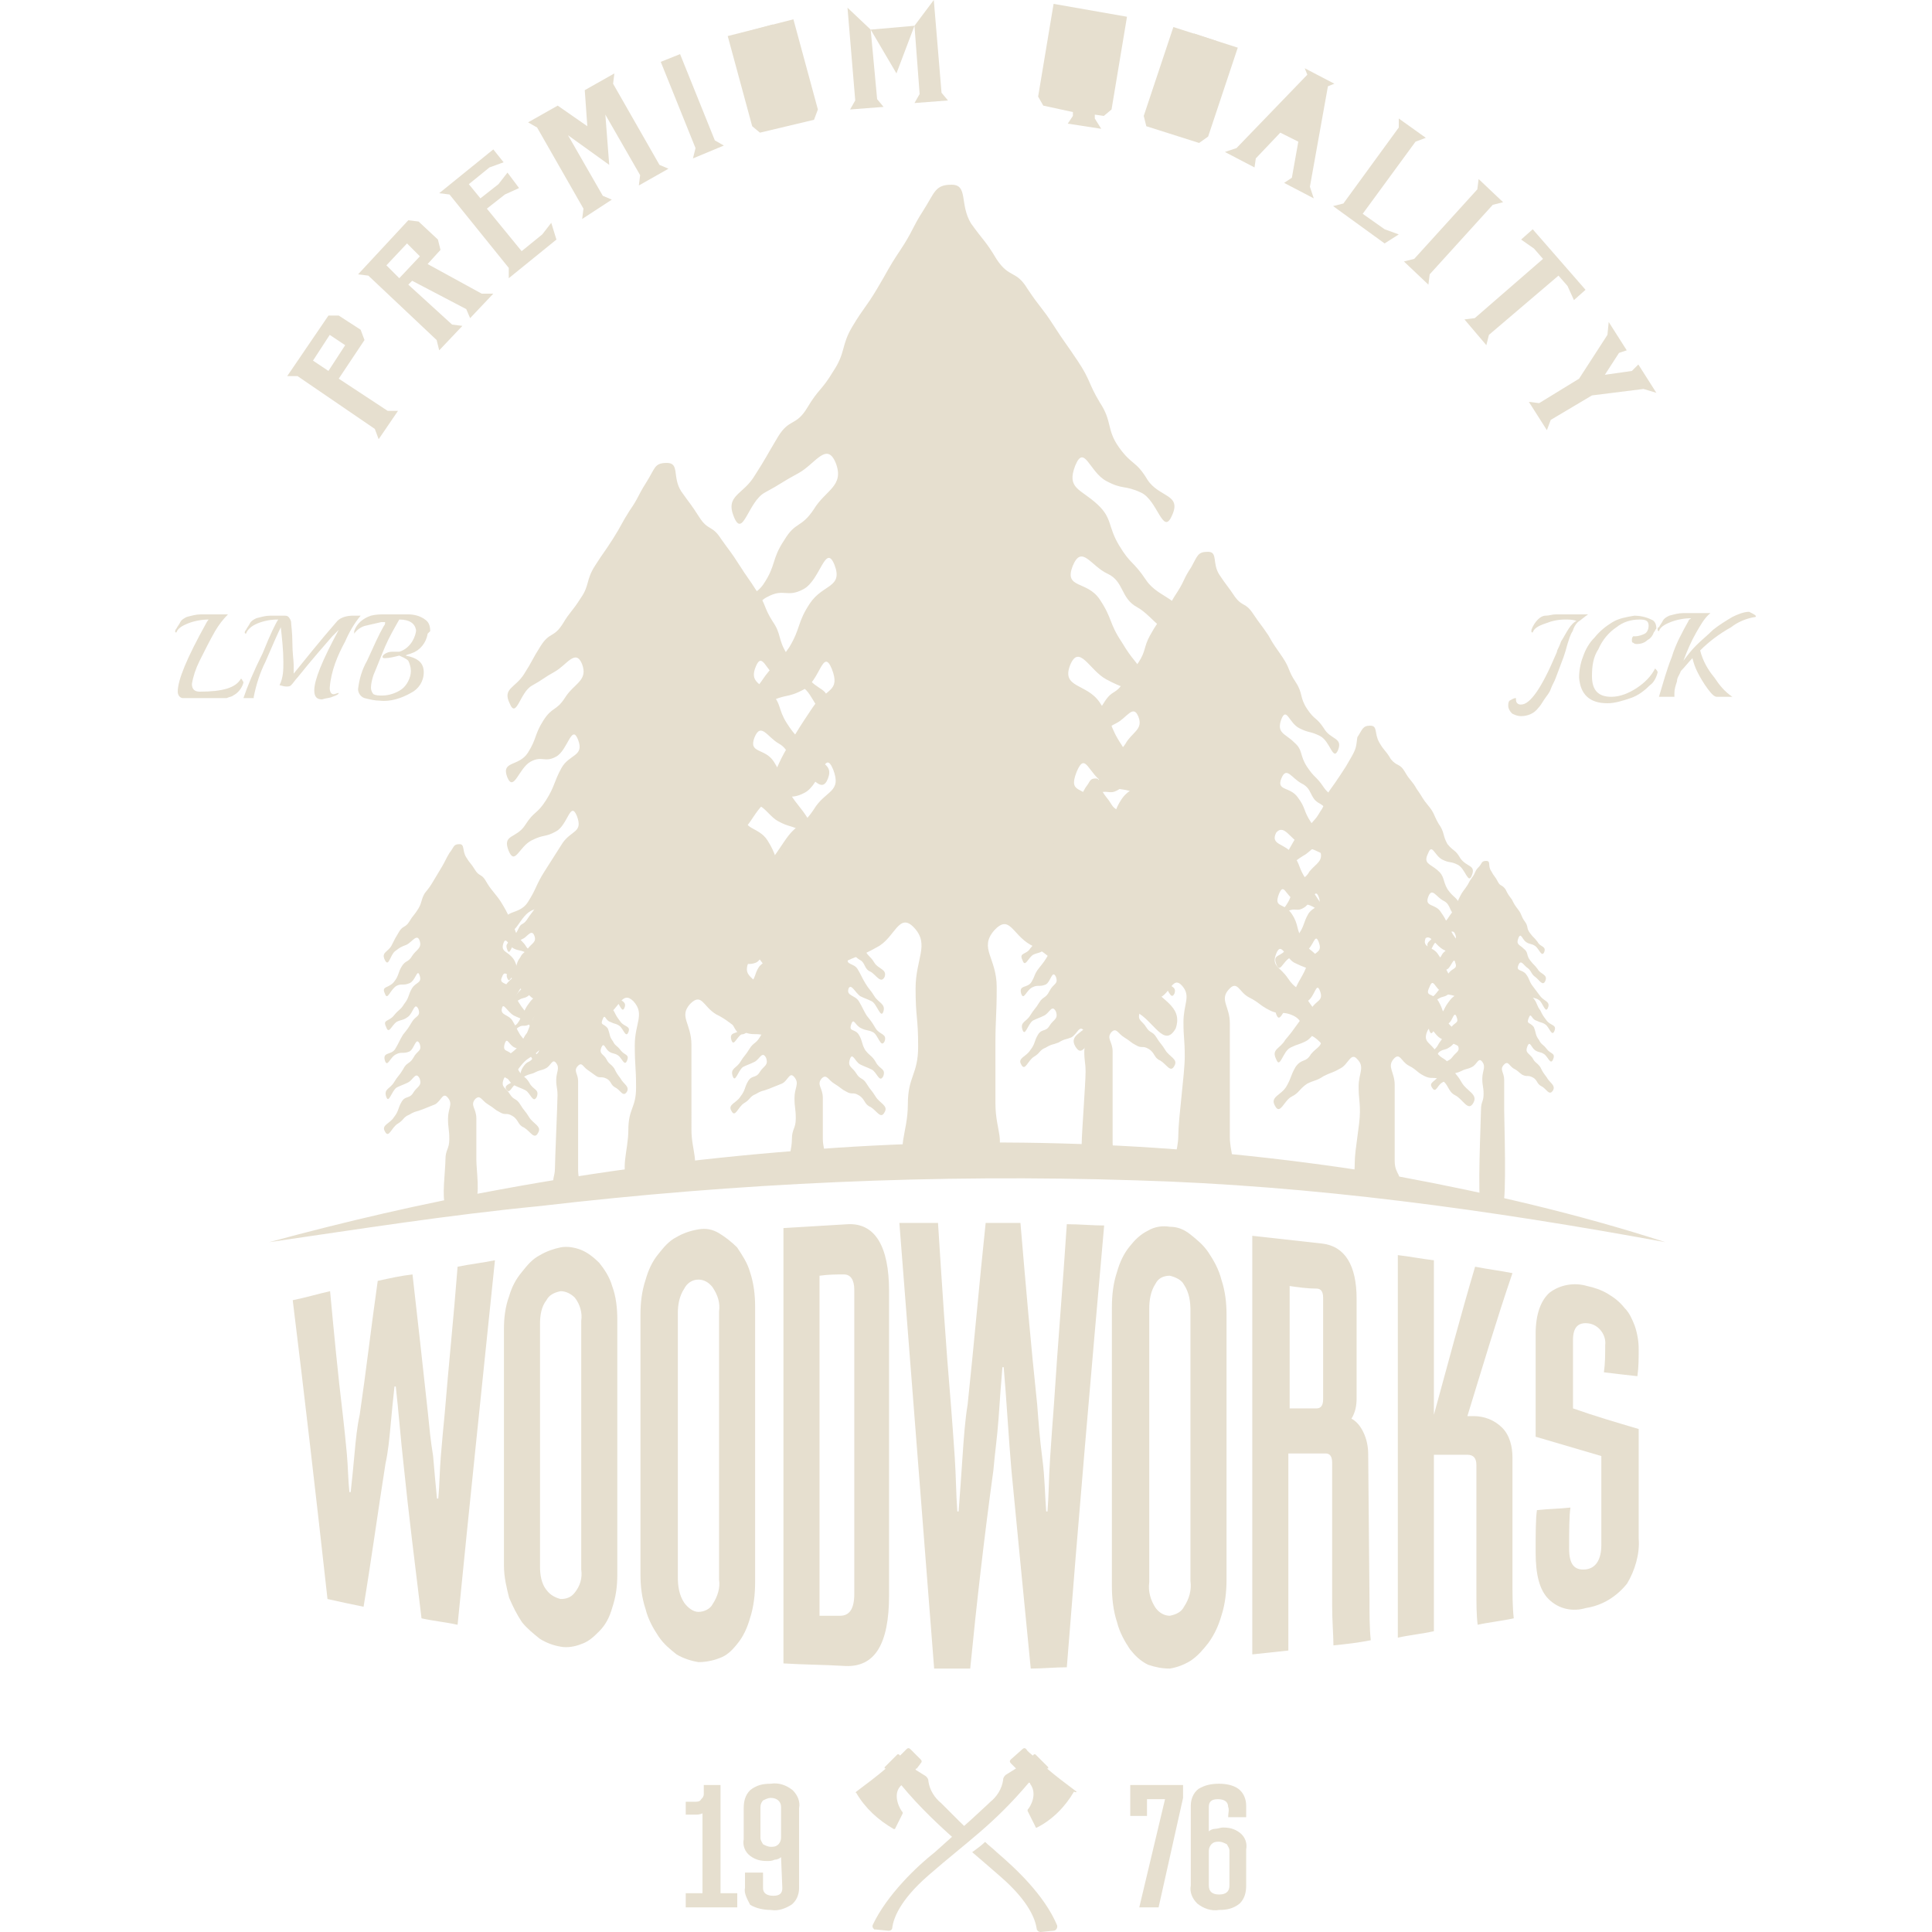 <svg version="1.1" id="Group_130" xmlns="http://www.w3.org/2000/svg" x="0" y="0" viewBox="0 0 150 150" style="enable-background:new 0 0 150 150" xml:space="preserve"><style>.st0{fill:#e6dfcf}</style><g id="Emblems" transform="translate(9.096 18.141)"><g id="Group_124"><g id="Group_121"><g id="Group_120" transform="translate(11.188)"><path id="Path_6934" class="st0" d="M68.7 58c-1-1.5-1-1.4-2-2.9s-1.4-1-2.3-2.4c-1-1.5-2.2-1.4-1.4-3.2.7-1.7 1.1.5 2.4 1.2s1.3.5 2.6 1.2 1.8 3.3 2.5 1.5c.7-1.8-.9-1.6-1.8-3.1-1-1.5-1.3-1-2.3-2.5s-.6-2-1.5-3.5c-1-1.5-2.3-.7-1.6-2.5.7-1.7.9.2 2.2.9 1.3.7 1.4.2 2.7.9 1.3.7 1.8 3.7 2.5 2 .7-1.8-1.1-1.4-2-2.9-1-1.5-1-1.5-1.9-3-1-1.5-.7-1.8-1.7-3.3s-3-1.1-2.3-2.9c.7-1.7 1.5.4 2.8 1.1 1.3.7 1.3.5 2.6 1.2s2 4 2.7 2.2c.7-1.8-1.1-2-2.1-3.5s-1.1-1.3-2-2.8c-1-1.5-.7-1.8-1.7-3.3-1-1.5-2.8-.8-2.1-2.6.7-1.7 1.4 0 2.7.6s1 1.9 2.3 2.6 2.4 2.9 3.1 1.1c.7-1.8-1.4-1.7-2.4-3.2-1-1.5-1.2-1.2-2.1-2.7s-.5-2.1-1.7-3.2c-1.3-1.2-2.4-1.2-1.7-3 .7-1.7 1.1.5 2.4 1.2s1.4.3 2.7.9 1.7 3.4 2.4 1.8c.8-1.7-1-1.4-1.9-2.8-.9-1.5-1.2-1.1-2.2-2.5s-.5-2-1.5-3.5c-.9-1.5-.7-1.7-1.7-3.2s-1-1.4-1.9-2.8-1-1.3-2-2.8c-.9-1.5-1.4-.8-2.4-2.3-.9-1.5-1-1.4-2-2.8-.9-1.5-.2-3-1.5-3s-1.3.6-2.2 2-.8 1.6-1.8 3.1-.9 1.5-1.8 3-1 1.4-1.9 2.9-.5 2-1.5 3.5c-.9 1.5-1.1 1.3-2 2.8-.9 1.5-1.4.8-2.3 2.3s-.9 1.6-1.8 3c-.9 1.5-2.3 1.5-1.6 3.2.7 1.7 1.1-1.2 2.4-1.9s1.3-.8 2.6-1.5 2.2-2.5 2.9-.8c.7 1.8-.8 2.1-1.7 3.6-1 1.5-1.4.9-2.3 2.4-1 1.5-.6 1.9-1.6 3.4s-2.9.8-2.2 2.6c.7 1.7 1.2-1 2.5-1.6 1.3-.7 1.5.1 2.8-.6 1.3-.7 1.7-3.6 2.4-1.9.7 1.8-.9 1.5-1.9 3s-.7 1.9-1.6 3.4c-1 1.5-1.2 1.2-2.2 2.7s-2.5 1-1.8 2.7c.7 1.7 1.1-.4 2.4-1.1s1.4-.3 2.7-1c1.3-.7 1.5-3.3 2.2-1.6.7 1.8-.5 1.5-1.5 3s-1 1.5-1.9 3-.8 1.8-1.7 3.3c-1 1.5-3 .7-2.3 2.5.7 1.7 1.2-.9 2.5-1.6 1.3-.7 1.5.1 2.8-.6 1.3-.7 1.5-3.5 2.2-1.8.7 1.8-.6 1.6-1.5 3.1-1 1.5-1.3 1-2.3 2.5-1 1.5-1 1.4-2 2.9s-2.4 1.5-1.7 3.3c.7 1.7 1.1-1.3 2.4-1.9 1.3-.7 1.3-.4 2.6-1.1 1.3-.7 1.8-2.6 2.5-.8s-.5 1.7-1.5 3.2c-1 1.5-1.6.6-2.6 2.1s-.7 1.9-1.6 3.4-2.9 1.7-2 3.3c.9 1.7 1.6-.9 2.9-1.6 1.4-.7 1.2-1.4 2.6-2.1 1.4-.7 1.5-.5 2.8-1.2s1.4-.5 2.8-1.3c1.4-.7 1.7-2.8 2.9-1.5 1.2 1.3.1 2.4.1 4.7s.2 2.2.2 4.5c0 2.2-.8 2.3-.8 4.5 0 2.3-1 3.4.1 5s1.9-.9 3.4-.9 2 1.9 3.1.3c1.1-1.6.2-2.2.2-4.5V63c0-2.2.1-2.2.1-4.5s-1.4-3-.2-4.4c1.2-1.3 1.4.3 2.8 1.1 1.4.7 1.3 1 2.7 1.8 1.4.7 1.6 0 3 .7s1.1 1.9 2.5 2.7c1.4.7 2.2 2.9 3.1 1.3.6-1.8-1.3-2.2-2.3-3.7z"/><path id="Path_6935" class="st0" d="M80.7 47.4c.8.4.8.3 1.6.7s1.2 2.3 1.6 1.3c.4-1-.7-1.2-1.2-2-.6-.9-.6-.8-1.2-1.7-.6-.9-.4-1.1-1-1.9-.6-.9-1.7-.5-1.3-1.5.4-1 .8 0 1.6.4s.6 1.1 1.3 1.5c.8.4 1.4 1.7 1.8.7.4-1-.8-1-1.4-1.9-.6-.9-.7-.7-1.3-1.6-.6-.9-.3-1.3-1-1.9-.7-.7-1.4-.7-1-1.8.4-1 .6.3 1.4.7s.8.2 1.6.6 1 2 1.4 1.1c.4-1-.6-.8-1.1-1.7-.6-.9-.7-.6-1.3-1.5-.6-.9-.3-1.2-.9-2.1-.6-.9-.4-1-1-1.9-.6-.9-.6-.8-1.1-1.7-.6-.9-.6-.8-1.2-1.7-.6-.9-.8-.5-1.4-1.3-.6-.9-.6-.8-1.2-1.7s-.1-1.8-.9-1.8-.8.3-1.3 1.2c-.6.9-.5 1-1 1.8-.6.9-.5.9-1.1 1.8-.6.9-.6.8-1.1 1.7s-.3 1.2-.9 2.1c-.6.9-.6.8-1.2 1.6-.6.9-.8.5-1.4 1.4-.6.9-.5.9-1.1 1.8-.6.9-1.4.9-.9 1.9.4 1 .6-.7 1.4-1.1.8-.4.7-.5 1.5-.9s1.3-1.5 1.7-.5c.4 1-.5 1.2-1 2.1-.6.9-.8.5-1.4 1.4-.6.9-.4 1.1-1 2-.6.9-1.7.5-1.3 1.5.4 1 .7-.6 1.5-1s.9.1 1.6-.3c.8-.4 1-2.1 1.4-1.1.4 1-.5.9-1.1 1.8s-.4 1.1-1 2c-.6.9-.7.7-1.3 1.6s-1.5.6-1.1 1.6c.4 1 .7-.2 1.4-.7.8-.4.8-.2 1.6-.6.8-.4.9-2 1.3-1s-.3.9-.9 1.8c-.6.9-.6.9-1.1 1.8-.6.9-.5 1.1-1 1.9-.6.9-1.8.4-1.3 1.5.4 1 .7-.5 1.5-.9s.9.1 1.6-.3c.8-.4.9-2.1 1.3-1.1s-.3.9-.9 1.8c-.6.9-.8.6-1.4 1.5-.6.9-.6.8-1.2 1.7-.6.9-1.4.9-1 1.9.4 1 .6-.7 1.4-1.2.8-.4.8-.3 1.6-.7.8-.4 1.1-1.5 1.5-.5.4 1-.3 1-.9 1.9-.6.9-.9.4-1.5 1.3s-.4 1.1-1 2c-.6.9-1.7 1-1.2 1.9.6 1 .9-.5 1.7-1 .8-.4.7-.8 1.5-1.3.8-.4.9-.3 1.7-.7s.9-.3 1.7-.8c.8-.4 1-1.7 1.7-.9.7.8.1 1.4.1 2.8 0 1.3.1 1.3.1 2.7 0 1.3-.5 4.8-.5 6.1 0 1.3-.6 2 .1 3 .6.9 1.1-.5 2-.5.9 0 1.2 1.1 1.8.2.6-.9.1-1.3.1-2.6v-8.8c0-1.3-.8-1.8-.1-2.6.7-.8.8.2 1.6.6.8.4.8.6 1.6 1s.9 0 1.8.4.6 1.2 1.5 1.6c.8.4 1.3 1.7 1.9.8.5-.9-.6-1.2-1.2-2.1-.6-.9-.6-.8-1.2-1.7-.6-.9-.8-.6-1.4-1.5-.6-.9-1.3-.9-.9-1.9.4-1 .7.3 1.4.7.8.4.8.3 1.6.7.8.4 1.1 1.9 1.5.9.4-1-.5-.9-1.1-1.8-.6-.9-.8-.6-1.3-1.5-.6-.9-.3-1.2-.9-2.1-.6-.9-1.4-.4-1-1.5.4-1 .5.1 1.3.5s.8.1 1.6.6c.8.4 1.1 2.2 1.5 1.2.4-1-.6-.9-1.2-1.7-.6-.9-.6-.9-1.1-1.8-.6-.9-.4-1.1-1-1.9-.6-.9-1.8-.7-1.3-1.7.6-.7 1.1.5 1.9.9z"/><path id="Path_6936" class="st0" d="M91.8 55.6c.6.3.6.2 1.2.5s.9 1.8 1.2 1c.3-.8-.5-.9-.9-1.6-.4-.7-.5-.6-.9-1.3-.4-.7-.3-.8-.8-1.5-.4-.7-1.3-.4-1-1.2.3-.8.6 0 1.2.3s.4.9 1 1.2c.6.3 1.1 1.3 1.4.5.3-.8-.6-.8-1.1-1.4-.4-.7-.5-.5-1-1.2-.4-.7-.2-1-.8-1.5-.6-.5-1.1-.5-.7-1.3.3-.8.5.2 1.1.5.6.3.6.1 1.2.4.6.3.8 1.6 1.1.8.3-.8-.4-.6-.9-1.3-.4-.7-.5-.5-1-1.1-.4-.7-.2-.9-.7-1.6-.4-.7-.3-.8-.8-1.4s-.4-.6-.9-1.3c-.4-.7-.5-.6-.9-1.3-.4-.7-.6-.4-1.1-1-.4-.7-.5-.6-.9-1.3-.4-.7-.1-1.3-.7-1.3s-.6.3-1 .9c-.1.8-.1.9-.5 1.6-.4.7-.4.7-.8 1.3s-.4.6-.9 1.3c-.4.7-.2.9-.7 1.6-.4.7-.5.6-.9 1.2s-.6.4-1.1 1l-.8 1.4c-.4.7-1 .7-.7 1.4.3.8.5-.5 1.1-.9.6-.3.6-.4 1.1-.7.6-.3 1-1.1 1.3-.4.3.8-.3 1-.8 1.6-.4.7-.6.4-1.1 1.1-.4.7-.3.9-.7 1.5-.4.7-1.3.4-1 1.2.3.8.5-.4 1.1-.7.6-.3.7.1 1.3-.3s.8-1.6 1.1-.8c.3.8-.4.7-.8 1.3-.4.7-.3.9-.7 1.5-.4.7-.5.5-1 1.2-.4.7-1.1.4-.8 1.2.3.8.5-.2 1.1-.5s.6-.2 1.2-.5.7-1.5 1-.7c.3.8-.2.7-.7 1.3-.4 1-.4 1-.8 1.7s-.3.8-.8 1.5c-.4.7-1.3.3-1 1.1.3.8.5-.4 1.1-.7.6-.3.7.1 1.3-.3.6-.3.7-1.6 1-.8.3.8-.3.7-.7 1.4-.4.7-.6.5-1 1.1-.5.7-.5.7-1 1.3-.4.7-1.1.7-.7 1.5.3.8.5-.6 1.1-.9.6-.3.6-.2 1.2-.5s.8-1.2 1.1-.4c.3.8-.2.8-.7 1.4-.4.7-.7.3-1.2 1-.4.7-.3.8-.7 1.5-.4.7-1.3.8-.9 1.5.4.8.7-.4 1.3-.7.6-.3.6-.6 1.2-1 .6-.3.7-.2 1.3-.6.6-.3.6-.2 1.3-.6.6-.3.8-1.3 1.3-.7.6.6.1 1.1.1 2.1s.1 1 .1 2-.4 2.9-.4 3.9-.2 1.3.3 2 .9-.4 1.6-.4.9.9 1.4.1c.5-.7-.2-.7-.2-1.8v-5.9c0-1-.6-1.4-.1-2 .5-.6.6.2 1.2.5s.6.5 1.2.8c.6.3.7 0 1.3.3.6.3.5.9 1.1 1.2.6.3 1 1.3 1.4.6.4-.7-.5-.9-.9-1.6-.4-.7-.5-.6-.9-1.3-.4-.7-.6-.4-1.1-1.1-.4-.7-1-.7-.7-1.5.3-.8.5.2 1.1.5.6.3.6.2 1.2.5s.8 1.5 1.1.7c.3-.8-.4-.7-.8-1.4s-.6-.5-1-1.1c-.4-.7-.3-.9-.7-1.6-.4-.7-1.1-.3-.7-1.1.3-.8.4.1 1 .4s.6.1 1.2.4c.6.3.8 1.7 1.1.9.3-.8-.5-.7-.9-1.3-.4-.7-.4-.7-.9-1.4-.4-.7-.3-.8-.8-1.5-.4-.7-1.3-.5-1-1.3.4-.3.8.6 1.4.9z"/><path id="Path_6937" class="st0" d="M19.6 60.7c.4.2.5.2.9.4s.7 1.4.9.8c.2-.6-.4-.7-.7-1.2-.3-.5-.4-.5-.7-1-.3-.5-.3-.6-.6-1.1-.3-.5-1-.3-.7-.9.2-.6.5 0 .9.2s.3.7.8.9c.4.2.8 1 1.1.4.2-.6-.5-.6-.8-1.1-.3-.5-.4-.4-.7-.9-.3-.5-.2-.7-.6-1.1-.4-.4-.8-.4-.6-1 .2-.6.4.2.8.4s.5.1.9.3.6 1.2.8.6c.3-.6-.3-.5-.7-1-.3-.5-.4-.4-.7-.9-.3-.5-.2-.7-.5-1.2s-.3-.6-.6-1.1-.3-.5-.7-1-.4-.5-.7-1-.5-.3-.8-.8-.4-.5-.7-1c-.3-.5-.1-1-.5-1-.5 0-.4.2-.8.7-.3.5-.3.6-.6 1.1l-.6 1c-.3.5-.3.5-.7 1-.3.5-.2.7-.5 1.2s-.4.5-.7 1c-.3.5-.5.3-.8.8-.3.5-.3.5-.6 1.1-.3.5-.8.5-.5 1.1s.4-.4.8-.7.4-.3.9-.5c.4-.2.8-.9 1-.3.2.6-.3.7-.6 1.2s-.5.3-.8.8c-.3.5-.2.7-.6 1.2s-1 .3-.7.9c.2.6.4-.3.9-.6.4-.2.5 0 1-.2s.6-1.2.8-.6c.2.6-.3.5-.6 1s-.2.7-.6 1.2c-.3.5-.4.4-.8.9s-.9.3-.6.9c.2.6.4-.1.8-.4.4-.2.5-.1.9-.4s.5-1.2.8-.6c.2.6-.2.5-.5 1s-.3.5-.7 1c-.3.5-.3.6-.6 1.1-.3.5-1 .2-.8.9.2.6.4-.3.9-.5.4-.2.5 0 1-.2.4-.2.5-1.2.8-.6.2.6-.2.5-.5 1.1-.3.5-.5.3-.8.9-.3.5-.4.5-.7 1-.3.5-.8.5-.6 1.1.2.6.4-.4.8-.7.4-.2.5-.2.9-.4s.6-.9.9-.3c.2.6-.2.6-.5 1.1-.3.5-.6.2-.9.7-.3.5-.2.7-.6 1.2-.3.5-1 .6-.7 1.1.3.6.5-.3 1-.6s.4-.5.9-.7c.5-.3.5-.2 1-.4l1-.4c.5-.3.6-1 1-.5s0 .8 0 1.6.1.8.1 1.6-.3.8-.3 1.6-.3 3 0 3.5c.4.6.7-.3 1.2-.3s.7.7 1.1.1.1-2.5.1-3.3v-3.2c0-.8-.5-1-.1-1.5.4-.4.5.1 1 .4s.5.4.9.6c.5.3.5 0 1 .3s.4.7.9.9c.5.3.8 1 1.1.4.3-.5-.4-.7-.7-1.2-.3-.5-.4-.5-.7-1-.3-.5-.5-.3-.8-.8-.3-.5-.7-.5-.5-1.1.2-.6.4.2.8.4s.5.2.9.4.6 1.1.9.5c.2-.6-.3-.5-.6-1.1-.3-.5-.5-.4-.8-.9-.3-.5-.2-.7-.5-1.2s-.8-.2-.6-.9c.2-.6.3.1.8.3s.5.1.9.3.6 1.3.9.7c.2-.6-.4-.5-.7-1-.3-.5-.3-.5-.7-1-.3-.5-.3-.6-.6-1.1-.3-.5-1-.4-.8-1 .1-.4.4.3.9.6z"/><path id="Path_6938" class="st0" d="M46.5 59.2c.4.2.5.2.9.4s.7 1.4.9.8c.2-.6-.4-.7-.7-1.2s-.4-.5-.7-1c-.3-.5-.3-.6-.6-1.1s-1-.3-.7-.9c.2-.6.5 0 .9.2s.3.7.8.9c.4.2.8 1 1.1.4.2-.6-.5-.6-.8-1.1s-.4-.4-.7-.9c-.3-.5-.2-.7-.6-1.1-.4-.4-.8-.4-.6-1 .2-.6.4.2.8.4s.5.1.9.3c.4.2.6 1.2.8.6.3-.6-.3-.5-.7-1-.3-.5-.4-.4-.7-.9-.3-.5-.2-.7-.5-1.2s-.3-.6-.6-1.1c-.3-.5-.3-.5-.7-1-.3-.5-.4-.5-.7-1-.3-.5-.5-.3-.8-.8-.3-.5-.4-.5-.7-1-.3-.5-.1-1-.5-1-.5 0-.4.2-.8.7s-.3.6-.6 1.1l-.6 1c-.3.5-.3.5-.7 1s-.2.7-.5 1.2-.4.5-.7 1-.5.3-.8.8l-.6 1c-.3.5-.8.5-.5 1.1.3.6.4-.4.8-.7s.4-.3.9-.5c.4-.2.8-.9 1-.3.2.6-.3.7-.6 1.2s-.5.3-.8.8c-.3.5-.2.7-.6 1.2s-1 .3-.7.9c.2.6.4-.3.9-.6.4-.2.5 0 1-.2s.6-1.2.8-.6c.2.6-.3.5-.6 1s-.2.7-.6 1.2c-.3.5-.4.4-.8.9-.3.5-.9.3-.6.9.2.6.4-.1.8-.4.4-.2.5-.1.9-.4.4-.2.5-1.2.8-.6.2.6-.2.5-.5 1s-.3.5-.7 1c-.3.5-.3.6-.6 1.1-.3.5-1 .2-.8.9.2.6.4-.3.9-.5.4-.2.5 0 1-.2s.5-1.2.8-.6c.2.6-.2.5-.5 1.1-.3.5-.5.4-.8.9-.3.5-.4.5-.7 1-.3.5-.8.5-.6 1.1.2.6.4-.4.8-.7.4-.2.5-.2.9-.4s.6-.9.9-.3c.2.6-.2.6-.5 1.1-.3.5-.6.2-.9.7-.3.5-.2.7-.6 1.2-.3.5-1 .6-.7 1.1.3.6.5-.3 1-.6s.4-.5.9-.7c.5-.3.5-.2 1-.4l1-.4c.5-.2.6-1 1-.5s0 .8 0 1.6.1.8.1 1.6-.3.8-.3 1.6-.3 1.2 0 1.7c.4.6.7-.3 1.2-.3s.7.7 1.1.1.1-.8.1-1.5v-3.2c0-.8-.5-1-.1-1.5.4-.4.5.1 1 .4s.5.4.9.6c.5.3.5 0 1 .3s.4.7.9.9c.5.3.8 1 1.1.4.3-.5-.4-.7-.7-1.2-.3-.5-.4-.5-.7-1-.3-.5-.5-.3-.8-.8-.3-.5-.7-.5-.5-1.1.2-.6.4.2.8.4s.5.2.9.4.6 1.1.9.5c.2-.6-.3-.5-.6-1.1-.3-.5-.4-.4-.8-.9-.3-.5-.2-.7-.5-1.2s-.8-.2-.6-.8c.2-.6.3.1.8.3.4.2.5.1.9.3s.6 1.3.9.7c.2-.6-.4-.5-.7-1s-.3-.5-.7-1c-.3-.5-.3-.6-.6-1.1-.3-.5-1-.4-.8-1 .2-.4.5.3.9.6z"/><path id="Path_6939" class="st0" d="M98.5 59.2c.3.2.4.1.7.3.3.2.5 1.1.7.6.2-.5-.3-.5-.6-.9l-.6-.8c-.3-.4-.2-.5-.5-.9s-.8-.2-.6-.7c.2-.5.4 0 .7.2.3.2.3.5.6.7.3.2.6.8.8.3.2-.5-.4-.5-.6-.9-.3-.4-.3-.3-.6-.7-.3-.4-.1-.6-.5-.9-.3-.3-.6-.3-.4-.8.2-.5.3.1.6.3.3.2.4.1.7.3s.5.9.7.5c.2-.5-.3-.4-.5-.8-.3-.4-.3-.3-.6-.7-.3-.4-.1-.5-.4-.9s-.2-.5-.5-.9-.3-.4-.5-.8c-.3-.4-.3-.4-.5-.8-.3-.4-.4-.2-.6-.6s-.3-.4-.5-.8c-.3-.4 0-.8-.4-.8s-.3.2-.6.5-.2.4-.5.8-.2.4-.5.8-.3.4-.5.8-.1.5-.4.9c-.3.4-.3.4-.5.7s-.4.2-.6.6c-.3.4-.2.4-.5.8s-.6.4-.4.9.3-.3.6-.5.3-.2.7-.4c.3-.2.6-.7.8-.2.2.5-.2.6-.5 1s-.4.3-.6.7c-.3.4-.2.5-.4.9-.3.4-.8.2-.6.7.2.5.3-.3.7-.4.3-.2.4 0 .8-.2.3-.2.5-1 .6-.5.2.5-.2.4-.5.8s-.2.5-.4.9c-.3.4-.3.3-.6.7-.3.4-.7.3-.5.7.2.5.3-.1.7-.3.3-.2.4-.1.7-.3s.4-.9.6-.4c.2.5-.1.4-.4.8-.3.4-.3.4-.5.8-.3.4-.2.5-.5.9s-.8.2-.6.7c.2.5.3-.2.7-.4.3-.2.4 0 .8-.2.3-.2.4-1 .6-.5.2.5-.1.4-.4.8s-.4.3-.6.7-.3.4-.5.8c-.3.4-.6.4-.4.9.2.5.3-.3.6-.5s.4-.1.7-.3c.4-.2.5-.7.7-.2.2.5-.1.5-.4.9-.3.4-.4.2-.7.6-.3.4-.2.5-.4.9s-.8.5-.5.9c.3.5.4-.2.8-.4s.3-.4.7-.6c.4-.2.4-.1.8-.3.4-.2.4-.1.8-.3.4-.2.5-.8.8-.4.3.4 0 .7 0 1.3s.1.6.1 1.2-.2.6-.2 1.2-.3 7.1 0 7.5c.3.4.5-.2.9-.2s.5.5.8.1.1-6.7.1-7.3v-2.4c0-.6-.4-.8 0-1.2.3-.3.4.1.7.3.4.2.4.3.7.5.4.2.4 0 .8.2s.3.5.7.7c.4.2.6.8.9.3.2-.4-.3-.6-.5-1-.3-.4-.3-.4-.5-.8-.3-.4-.4-.3-.6-.7-.3-.4-.6-.4-.4-.9.2-.5.3.1.6.3s.4.1.7.3c.3.2.5.9.7.4.2-.5-.2-.4-.5-.8s-.4-.3-.6-.7c-.3-.4-.2-.5-.4-1-.3-.4-.6-.2-.4-.7.2-.5.2.1.6.2.4.2.4.1.7.3.3.2.5 1 .7.5.2-.5-.3-.4-.6-.8s-.3-.4-.5-.8c-.3-.4-.2-.5-.5-.9s-.8-.3-.6-.8c-.3-.2-.1.4.3.6z"/><path id="Path_6940" class="st0" d="M26.8 59.2c.3.2.4.1.7.3.3.2.5 1.1.7.6.2-.5-.3-.5-.6-.9l-.6-.8c-.3-.4-.2-.5-.5-.9s-.8-.2-.6-.7c.2-.5.4 0 .7.2s.3.5.6.7c.3.2.6.8.8.3.2-.5-.4-.5-.6-.9s-.3-.3-.6-.7c-.3-.4-.1-.6-.5-.9-.3-.3-.6-.3-.4-.8.2-.5.3.1.6.3.3.2.4.1.7.3.3.2.5.9.7.5s-.3-.4-.5-.8c-.3-.4-.3-.3-.6-.7-.3-.4-.1-.5-.4-.9s-.2-.5-.5-.9-.3-.4-.5-.8c-.3-.4-.3-.4-.5-.8s-.4-.2-.6-.6 0-.3-.3-.7c-.3-.4 0-.8-.4-.8s-.3.2-.6.5-.2.4-.5.8-.2.4-.5.8-.3.4-.5.8-.1.5-.4.9c-.3.4-.3.4-.5.7-.3.4-.4.2-.6.6s-.2.4-.5.8-.6.4-.4.9.3-.3.6-.5.3-.2.7-.4c.3-.2.6-.7.8-.2.2.5-.2.6-.5 1s-.4.3-.6.7c-.3.4-.2.5-.4.9-.3.4-.8.2-.6.7.2.5.3-.3.7-.4.3-.2.4 0 .8-.2s.5-1 .7-.5c.2.5-.2.4-.5.8s-.2.5-.4.9c-.3.4-.3.3-.6.7-.3.4-.7.3-.5.7.2.5.3-.1.7-.3.3-.2.4-.1.7-.3.3-.2.4-.9.6-.4.2.5-.1.4-.4.8-.3.4-.3.4-.5.8-.3.4-.2.5-.5.9s-.8.2-.6.7c.2.5.3-.2.7-.4.3-.2.4 0 .8-.2.3-.2.4-1 .6-.5.2.5-.1.4-.4.8-.3.4-.4.3-.6.7s-.3.4-.5.8c-.3.4-.6.4-.4.9.2.5.3-.3.6-.5s.4-.1.7-.3c.4-.2.5-.7.7-.2.2.5-.1.5-.4.9-.3.4-.4.2-.7.6-.3.4-.2.5-.4.9s-1.2.5-1 .9c.3.5.4-.2.8-.4s.3-.4.7-.6c.4-.2.4-.1.8-.3.4-.2.4-.1.8-.3.4-.2.5-.8.8-.4.3.4 0 .7 0 1.3s.1.6.1 1.2-.2 5.1-.2 5.7c0 .6-.3.9 0 1.4.3.4.5-.2.9-.2s.5.5.8.1c.3-.4.1-.6.1-1.2v-6.9c0-.6-.4-.8 0-1.2.3-.3.4.1.7.3s.4.3.7.5.4 0 .8.2.3.5.7.7c.4.2.6.8.9.3.2-.4-.3-.6-.5-1-.3-.4-.3-.4-.5-.8-.3-.4-.4-.3-.6-.7s-.6-.4-.4-.9c.2-.5.3.1.6.3s.4.1.7.3c.3.2.5.9.7.4.2-.5-.2-.4-.5-.8s-.4-.3-.6-.7c-.3-.4-.2-.5-.4-1-.3-.4-.6-.2-.4-.7.2-.5.2.1.6.2.4.2.4.1.7.3.3.2.5 1 .7.5.2-.5-.3-.4-.6-.8s-.3-.4-.5-.8c-.3-.4-.2-.5-.5-.9s-.8-.3-.6-.8c0-.3.2.3.5.5z"/><path id="Path_6941" class="st0" d="M69 55.6c.4.2.5.2.9.4s.7 1.4.9.8c.2-.6-.4-.7-.7-1.2-.3-.5-.4-.5-.7-1s-.3-.6-.6-1.1c-.3-.5-1-.3-.7-.9.2-.6.5 0 .9.2s.3.7.8.9c.4.2.8 1 1.1.4.2-.6-.5-.6-.8-1.1s-.4-.4-.7-.9-.2-.7-.6-1.1c-.4-.4-.8-.4-.6-1 .2-.6.4.2.8.4s.5.1.9.3c.4.2.6 1.2.8.6.3-.6-.3-.5-.7-1-.3-.5-.4-.4-.7-.9-.3-.5-.2-.7-.5-1.2s-.3-.6-.6-1.1c-.3-.5-.3-.5-.7-1-.3-.5-.4-.5-.7-1s-.5-.3-.8-.8-.4-.5-.7-1c-.3-.5-.1-1-.5-1-.5 0-.4.2-.8.7-.3.5-.3.6-.6 1.1l-.6 1c-.3.5-.3.5-.7 1-.3.5-.2.7-.5 1.2s-.4.5-.7 1c-.3.5-.5.3-.8.8l-.6 1c-.3.5-.8.5-.5 1.1.3.6.4-.4.8-.7.4-.2.4-.3.9-.5.4-.2.8-.9 1-.3.2.6-.3.7-.6 1.2s-.5.3-.8.8c-.3.5-.2.7-.6 1.2-.3.5-1 .3-.7.9.2.6.4-.3.9-.6.4-.2.5 0 1-.2.4-.2.6-1.2.8-.6.2.6-.3.5-.6 1s-.2.7-.6 1.2-.4.4-.8.9c-.3.5-.9.3-.6.9.2.6.4-.1.8-.4.4-.2.5-.1.9-.4s.5-1.2.8-.6c.2.6-.2.5-.5 1s-.3.5-.7 1-.3.6-.6 1.1-1 .2-.8.9c.2.6.4-.3.9-.5.4-.2.5 0 1-.2.4-.2.5-1.2.8-.6.2.6-.2.5-.5 1.1s-.5.4-.8.9-.4.5-.7 1-.8.5-.6 1.1c.2.6.4-.4.8-.7.4-.2.5-.2.9-.4s.6-.9.9-.3c.2.6-.2.6-.5 1.1-.3.5-.6.2-.9.7-.3.5-.2.7-.6 1.2-.3.5-1 .6-.7 1.1.3.6.5-.3 1-.6s.4-.5.9-.7c.5-.3.5-.2 1-.4.5-.3.5-.2 1-.4.5-.3.6-1 1-.5s0 .8 0 1.6.1.8.1 1.6-.3 4.8-.3 5.5-.3 1.2 0 1.7c.4.6.7-.3 1.2-.3s.7.7 1.1.1c.4-.6.1-.8.1-1.5v-7.1c0-.8-.5-1-.1-1.5.4-.4.5.1 1 .4.5.3.5.4.9.6.5.3.5 0 1 .3s.4.7.9.9c.5.3.8 1 1.1.4.3-.5-.4-.7-.7-1.2s-.4-.5-.7-1c-.3-.5-.5-.3-.8-.8-.3-.5-.7-.5-.5-1.1.2-.6.4.2.8.4s.5.2.9.4.6 1.1.9.5c.2-.6-.3-.5-.6-1.1-.3-.5-.5-.4-.8-.9-.3-.5-.2-.7-.5-1.2s-.8-.2-.6-.9c.2-.6.3.1.8.3s.5.1.9.3c.4.2.6 1.3.9.7.2-.6-.4-.5-.7-1-.3-.5-.3-.5-.7-1-.3-.5-.3-.6-.6-1.1-.3-.5-1-.4-.8-1 .2-.2.5.5.9.7z"/><path id="Path_6942" class="st0" d="M40.1 45.6c.9.5 1 .3 1.9.8s1.5 2.9 2 1.6c.5-1.3-.8-1.4-1.5-2.5s-.8-1-1.5-2.1-.5-1.3-1.2-2.4c-.7-1.1-2-.6-1.5-1.9.5-1.2 1 0 1.9.5.9.5.7 1.4 1.6 1.9s1.7 2.1 2.2.8c.5-1.3-1-1.2-1.7-2.3s-.8-.9-1.5-2-.4-1.5-1.2-2.3c-.9-.8-1.7-.9-1.2-2.1.5-1.2.8.4 1.7.9s1 .2 1.9.7c.9.5 1.2 2.5 1.8 1.3.5-1.2-.7-1-1.4-2.1s-.9-.8-1.6-1.8c-.7-1.1-.4-1.5-1.1-2.5-.7-1.1-.5-1.3-1.2-2.3-.7-1.1-.7-1-1.4-2.1s-.7-1-1.4-2c-.7-1.1-1-.6-1.7-1.7s-.7-1-1.4-2c-.7-1.1-.1-2.2-1.1-2.2s-.9.4-1.6 1.5c-.7 1.1-.6 1.2-1.3 2.2-.7 1.1-.6 1.1-1.3 2.2-.7 1.1-.7 1-1.4 2.1s-.4 1.5-1.1 2.5c-.7 1.1-.8 1-1.4 2-.7 1.1-1 .6-1.7 1.7s-.6 1.1-1.3 2.2c-.7 1.1-1.7 1.1-1.1 2.3.5 1.2.8-.9 1.7-1.4.9-.5.9-.6 1.8-1.1.9-.5 1.6-1.8 2.1-.6.5 1.3-.6 1.5-1.3 2.6-.7 1.1-1 .7-1.7 1.8s-.5 1.4-1.2 2.5-2.1.6-1.6 1.9c.5 1.2.9-.7 1.8-1.2s1.1.1 2-.4 1.2-2.6 1.7-1.3-.7 1.1-1.3 2.2-.5 1.4-1.2 2.5-.9.8-1.6 1.9c-.7 1.1-1.8.7-1.3 2 .5 1.2.8-.3 1.8-.8s1-.2 1.9-.7c.9-.5 1.1-2.4 1.6-1.2.5 1.3-.4 1.1-1.1 2.1L22 49.5c-.7 1.1-.6 1.3-1.3 2.4-.7 1.1-2.1.5-1.6 1.8.5 1.2.9-.6 1.8-1.1.9-.5 1.1.1 2-.4s1.1-2.5 1.6-1.3c.5 1.3-.4 1.2-1.1 2.2-.7 1.1-1 .7-1.7 1.8s-.8 1-1.5 2.1-1.7 1.1-1.2 2.4c.5 1.2.8-.9 1.7-1.4.9-.5 1-.3 1.9-.8.9-.5 1.3-1.9 1.8-.6.5 1.3-.4 1.2-1.1 2.3-.7 1.1-1.2.5-1.9 1.5-.7 1.1-.5 1.4-1.2 2.4-.7 1.1-2.1 1.2-1.5 2.4.7 1.2 1.1-.6 2.1-1.2s.9-1 1.9-1.5c1-.5 1.1-.4 2.1-.9s1-.4 2-.9 1.2-2 2.1-1.1c.9 1 .1 1.7.1 3.4s.1 1.6.1 3.3c0 1.6-.6 1.6-.6 3.3 0 1.6-.7 3.1.1 4.2.8 1.2 1.4-.6 2.5-.6s1.4 1.4 2.2.2c.8-1.2.1-2.2.1-3.8V63c0-1.7-1-2.2-.1-3.2.9-.9 1 .2 2 .8 1 .5 1 .7 2 1.3 1 .5 1.1 0 2.1.5s.8 1.4 1.8 1.9 1.6 2.1 2.3.9c.6-1.1-.7-1.5-1.4-2.6s-.8-1-1.5-2.1-1-.7-1.7-1.8-1.6-1-1-2.3c.5-1.2.8.4 1.7.9s1 .4 1.9.9c.9.5 1.3 2.4 1.8 1.1.5-1.3-.6-1.1-1.3-2.2-.7-1.1-.9-.8-1.6-1.8s-.4-1.5-1.1-2.5c-.7-1.1-1.7-.5-1.2-1.8.5-1.2.6.2 1.6.7s1 .2 1.9.7 1.3 2.7 1.8 1.4c.5-1.3-.8-1-1.5-2.1l-1.4-2.2c-.7-1.1-.5-1.3-1.2-2.4-.7-1.1-2.1-.8-1.6-2.1.9-1.5 1.5.1 2.4.6z"/></g><path id="Path_6943" class="st0" d="M11.8 78.3c5.9-1.6 11.9-3 18-4.1 7.6-1.4 15.3-2.4 23-3 15.6-1.3 31.3-.6 46.7 2 7 1.3 13.9 2.9 20.7 5.1-13.6-2.5-27.3-4.4-41.1-4.8-15.5-.5-30.9.2-46.3 2-7.2.7-14.1 1.8-21 2.8z"/></g><g id="Group_123" transform="translate(57.386 152.862)"><g id="Group_122"><path id="Path_6944" class="st0" d="m3-29 .6-1.2v-.1c-.2-.2-.8-1.3-.2-2l.1-.1c1.4 1.7 3 3.2 4.6 4.6l.9-.9c-.4-.3-.7-.6-1-.9L6.6-31c-.5-.4-.9-1-1-1.7 0-.2-.1-.3-.2-.4l-.8-.5s0-.1.1-.1l.3-.4c.1-.1.1-.2 0-.3l-.8-.8c-.1-.1-.2-.1-.3 0l-.5.5-.1-.1h-.1l-1 1v.1h.1c-.7.6-1.5 1.2-2.3 1.8 0 0-.1.1 0 .1.7 1.2 1.7 2.1 2.9 2.8H3z"/><path id="Path_6945" class="st0" d="M10.9-27.2c-.3-.3-.6-.5-.9-.8-.3.3-.6.5-1 .8.7.6 1.4 1.2 2.2 1.9 2.3 2 2.7 3.4 2.8 4 0 .2.2.3.3.3l1-.1c.2 0 .3-.2.3-.3v-.1c-1-2.4-3.3-4.5-4.7-5.7z"/></g><path id="Path_6946" class="st0" d="M17.1-31.9c-.8-.6-1.6-1.2-2.3-1.8h.1v-.1l-1-1h-.1l-.1.1c-.2-.2-.4-.3-.5-.5-.1-.1-.2-.1-.3 0l-.9.8c-.1.1-.1.2 0 .3l.3.3.1.1-.8.5c-.1.1-.2.2-.2.4-.1.7-.5 1.3-1 1.7 0 0-.2.2-1.4 1.3-1 .9-1.9 1.7-2.9 2.6-1.4 1.1-3.7 3.3-4.8 5.6-.1.2 0 .3.1.4h.1l1 .1c.2 0 .3-.1.3-.3.1-.6.5-2 2.8-4 3.1-2.7 5-3.9 7.8-7.2.1 0 .1.1.1.1.6.8 0 1.8-.2 2v.1l.6 1.2c0 .1.1.1.1.1 1.2-.6 2.2-1.6 2.9-2.8.2.1.2 0 .2 0z"/></g></g></g><g id="Text"><g id="Group_125" transform="translate(0 60.1)"><path id="Path_6947" class="st0" d="M18.9-7.1c-.1.4-.4.8-.8 1-.1.1-.3.1-.5.2h-3.4c-.2 0-.4-.2-.4-.5 0-.9.7-2.6 2.2-5.3.1-.2.2-.3.2-.3-.5 0-1.1.1-1.6.3-.5.2-.8.4-.9.7-.1 0-.1 0-.1-.1 0 0 0-.1.1-.2.1-.2.2-.3.3-.5.1-.2.3-.3.5-.4.4-.1.7-.2 1.1-.2h2.1c-.4.4-.7.8-1 1.3-.4.7-.8 1.5-1.2 2.3-.3.6-.5 1.2-.6 1.8 0 .4.2.6.6.6 1.8 0 2.8-.3 3.2-1 0 0 .1 0 .1.1.1.1.1.2.1.2z"/><path id="Path_6948" class="st0" d="M27.4-12.3h.6c-.5.6-.9 1.3-1.2 2-.6 1.1-1.1 2.3-1.2 3.6 0 .3.1.5.3.5.1 0 .3-.1.4-.1 0 .1-.2.2-.5.3-.2.1-.5.1-.8.2-.4 0-.6-.2-.6-.7 0-.8.6-2.3 1.9-4.7l-.5.5c-.6.7-1.5 1.7-2.7 3.2-.2.2-.3.4-.5.6-.1.1-.2.1-.4.1s-.4-.1-.5-.1c.3-.6.3-1.2.3-1.8 0-.9-.1-1.8-.2-2.7-.2.4-.6 1.3-1.2 2.7-.4.8-.7 1.7-.9 2.7v.1h-.8c.3-.9.8-2.1 1.5-3.5.6-1.5 1-2.3 1.2-2.6-.6 0-1.1.1-1.6.3-.5.2-.8.5-.9.8 0 0-.1 0-.1-.1 0 0 0-.1.1-.2.1-.2.2-.3.3-.5.1-.2.3-.3.5-.4.4-.1.7-.2 1.1-.2h1c.2 0 .3 0 .4.1.1.1.2.3.2.4 0 .2.1.8.1 1.6s.1 1.4.1 1.7v.7c.9-1.1 2-2.5 3.4-4.1.3-.3.8-.4 1.2-.4z"/><path id="Path_6949" class="st0" d="M33.2-10.9c-.1.7-.6 1.3-1.2 1.5-.2.1-.4.1-.5.2 1 .2 1.4.6 1.4 1.3 0 .7-.4 1.3-1 1.6-.7.4-1.6.7-2.4.6-.4 0-.8-.1-1.2-.2-.3-.1-.5-.4-.5-.7.1-.8.3-1.5.7-2.2.5-1.1.9-2 1.3-2.7.1-.1.1-.2.1-.3h-.3c-.4.1-.9.2-1.3.3-.3.1-.6.3-.8.6v-.2c.2-.6.7-1 1.3-1.2.4-.1.7-.1 1.1-.1h1.8c.4 0 .9.1 1.3.4.3.2.4.5.4.9l-.2.2zm-.9-.3c-.1-.5-.5-.8-1.3-.8-.4.7-.8 1.4-1.1 2.1-.3.7-.6 1.5-.9 2.2-.1.3-.2.7-.2 1 0 .2.1.4.2.5.2.1.4.1.7.1.5 0 1.1-.2 1.5-.5.4-.3.7-.9.7-1.4 0-.3-.1-.6-.2-.8-.2-.2-.5-.3-.7-.4-.4.1-.8.2-1.1.2-.1 0-.2 0-.2-.1s.1-.2.3-.3c.2-.1.4-.1.5-.1h.5c.7-.2 1.2-.9 1.3-1.6v-.1z"/><path id="Path_6950" class="st0" d="M117.7-5.9c0 .2 0 .3.1.4.1.1.2.1.3.1.7 0 1.6-1.3 2.7-3.9 0 0 .1-.2.1-.3.1-.2.2-.4.3-.7.2-.3.4-.7.6-1 .2-.3.4-.5.6-.6-.3-.1-.6-.1-.9-.1-.5 0-1 .1-1.5.3-.6.2-.9.4-1 .7-.1 0-.1 0-.1-.1v-.1c.1-.3.3-.6.5-.8.2-.2.4-.3.6-.3.3 0 .5-.1.8-.1h2.5c-.3.2-.5.4-.8.6-.2.2-.3.4-.4.7-.2.3-.3.7-.4 1-.1.4-.2.7-.3 1-.1.3-.2.5-.3.8s-.2.5-.3.8c-.1.3-.3.6-.4.9-.1.3-.3.5-.5.8-.2.3-.3.5-.5.7-.3.4-.8.6-1.3.6-.3 0-.5-.1-.7-.2-.2-.2-.3-.4-.3-.6 0-.1 0-.3.1-.4.2-.1.3-.2.5-.2z"/><path id="Path_6951" class="st0" d="M128.4-11c-.1.3-.3.5-.5.6-.2.2-.5.3-.8.3-.1 0-.2 0-.3-.1-.1 0-.1-.1-.1-.2s0-.2.1-.3h.2c.2 0 .5-.1.7-.2.2-.1.3-.4.3-.6 0-.4-.2-.5-.7-.5-.7 0-1.3.2-1.8.6-.6.4-1.1 1-1.4 1.7-.4.6-.5 1.3-.5 2.1 0 1.1.5 1.6 1.5 1.6.7 0 1.4-.3 2-.7.6-.4 1.1-.9 1.4-1.5.1.1.2.2.2.3-.1.4-.3.8-.6 1-.4.4-.9.8-1.5 1-.6.2-1.2.4-1.8.4-1.4 0-2.1-.7-2.2-2 0-.5.1-1.1.3-1.6.2-.6.5-1.1.9-1.5.4-.5.9-.9 1.4-1.2.5-.3 1.1-.4 1.7-.5.4 0 .9.1 1.3.3.3.1.4.4.4.7-.1.1-.1.2-.2.3z"/><path id="Path_6952" class="st0" d="M136.3-12.2c-.7.1-1.4.4-1.9.8-.9.5-1.7 1.1-2.4 1.8.2.8.6 1.5 1.1 2.1.4.6.8 1.1 1.4 1.5H133.3c-.2 0-.4-.2-.7-.6-.3-.4-.6-.9-.8-1.3-.2-.4-.3-.7-.4-1.1-.3.3-.6.7-.9 1-.1.3-.3.5-.3.8-.1.3-.2.6-.2.9v.3h-1.2c.3-1 .6-2.1 1-3.1.3-1 .8-1.9 1.3-2.8 0-.1.1-.1.2-.2-.5 0-1.1.1-1.6.3-.5.2-.8.4-.9.7 0 0-.1 0-.1-.1s0-.2.1-.2c.1-.2.2-.3.3-.5.1-.2.3-.3.5-.4.4-.1.7-.2 1.1-.2h2.1c-.5.4-.8 1-1.1 1.5-.4.7-.7 1.4-1 2.2.3-.4.6-.8 1-1.2.4-.4.9-.8 1.3-1.2.5-.4 1-.7 1.5-1 .4-.2.9-.4 1.3-.4.4.2.6.3.5.4.1 0 .1 0 0 0z"/></g><path id="Path_6953" class="st0" d="M30.1 31.9h.8l-1.5 2.2-.3-.8-6-4.1h-.8l3.2-4.7h.8l1.7 1.1.3.8-2 3 3.8 2.5zM24.3 28l1.2.8 1.3-2-1.2-.8-1.3 2z"/><path id="Path_6954" class="st0" d="M37.4 22.8h.9l-1.8 1.9-.3-.7-4.2-2.2-.3.3 3.4 3.1.8.1-1.8 1.9-.2-.8-5.3-5-.8-.1 3.9-4.2.8.1 1.5 1.4.2.8-1 1.1 4.2 2.3zM30 20.6l1 1 1.6-1.7-1-1-1.6 1.7z"/><path id="Path_6955" class="st0" d="M39.5 21.6v-.8l-4.6-5.7-.8-.1 4.2-3.4.8 1-1.1.4-1.6 1.3.9 1.1 1.4-1.1.7-.9.9 1.2-1.1.5-1.4 1.1 2.7 3.3 1.6-1.3.7-.9.4 1.3-3.7 3z"/><path id="Path_6956" class="st0" d="M45.6 9.8 45.4 7l2.3-1.3-.1.8 3.6 6.3.7.3-2.3 1.3.1-.8L47 8.9l.3 3.9-3.2-2.3 2.7 4.7.7.3-2.3 1.5.1-.8-3.6-6.3-.7-.4 2.3-1.3 2.3 1.6z"/><path id="Path_6957" class="st0" d="m52.8 4.2 2.7 6.7.7.4-2.4 1 .2-.8-2.7-6.7"/><path id="Path_6958" class="st0" d="M58.2 2.4 60 9.1l1.8-.5L60 1.9"/><path id="Path_6959" class="st0" d="m61.6 1.5 1.9 7-.3.8-4.2 1-.6-.5-1.9-7"/><path id="Path_6960" class="st0" d="m67.6 2.3.5 5.4.5.6-2.6.2.4-.7-.6-7.2"/><path id="Path_6961" class="st0" d="m71 2-1.4 3.7-2-3.4"/><path id="Path_6962" class="st0" d="m72.5 0 .6 7.2.5.6L71 8l.4-.7L71 2"/><path id="Path_6963" class="st0" d="m87.5 1.3-1.2 7.2-.6.5-.7-.1v.3l.5.8-2.6-.4.4-.6v-.3L81 8.2l-.4-.7L81.8.3"/><path id="Path_6964" class="st0" d="m83.4.9-1.1 6.6 2.4.4 1.1-6.6"/><path id="Path_6965" class="st0" d="m92.7 2.6-2.2 6.6 1.8.6 2.2-6.6"/><path id="Path_6966" class="st0" d="m96.1 3.7-2.3 6.9-.7.5L89 9.8l-.2-.8 2.3-6.9"/><path id="Path_6967" class="st0" d="m101.3 5.3 2.3 1.2-.5.2-1.4 7.8.3.9-2.3-1.2.6-.4.5-2.8-1.4-.7-1.9 2-.1.7-2.3-1.2.9-.3 5.5-5.7-.2-.5"/><path id="Path_6968" class="st0" d="m100.1 9.5.8.4.3-1.6-1.1 1.2z"/><path id="Path_6969" class="st0" d="m109.9 11-4.1 5.6 1.7 1.2 1.1.4-1.1.7-4-2.9.8-.2 4.3-5.9v-.7l2.1 1.5-.8.3z"/><path id="Path_6970" class="st0" d="m115.9 15.9-4.9 5.4-.1.8-1.9-1.8.8-.2 4.9-5.4.1-.8 1.9 1.8-.8.2z"/><path id="Path_6971" class="st0" d="m115.6 26-.2.8-1.7-2 .8-.1 5.3-4.6-.7-.8-1-.7.9-.8 4.1 4.7-.9.8-.5-1.1-.7-.8-5.4 4.6z"/><path id="Path_6972" class="st0" d="m120.4 32.6-.3.8-1.4-2.2.8.1 3.1-1.9 2.2-3.4.1-1 1.4 2.2-.6.2-1.1 1.7 2.1-.3.5-.5 1.4 2.2-1-.3-4 .5-3.2 1.9z"/><g id="Group_128" transform="translate(49.841 174.488)"><g id="Group_126"><path id="Path_6973" class="st0" d="M3.4-26.4v-1.1h1.3v-6.2c-.2.1-.4.1-.6.1h-.7v-1h.7c.2 0 .4 0 .5-.2.1-.1.2-.2.2-.4v-.7h1.3v8.4h1.3v1.1h-4z"/><path id="Path_6974" class="st0" d="M10.8-30.3c-.1.1-.3.2-.5.2-.2.1-.4.1-.6.1-.5 0-.9-.1-1.3-.4-.4-.3-.6-.8-.5-1.3v-2.4c0-.5.1-1 .5-1.4.5-.4 1-.5 1.6-.5.6-.1 1.2.1 1.7.5.4.4.6.9.5 1.4v6.2c0 .5-.2 1-.6 1.3-.5.3-1 .5-1.6.4-.5 0-1.1-.1-1.6-.4-.2-.4-.5-.9-.4-1.3v-1.2h1.4v1.2c0 .4.3.6.8.6s.7-.2.7-.6l-.1-2.4zm-1.6-1.5c0 .2.1.3.2.5.2.1.4.2.6.2.2 0 .4 0 .6-.2.1-.1.2-.3.2-.5v-2.4c0-.4-.3-.7-.8-.7-.2 0-.4.1-.6.2-.1.1-.2.3-.2.5v2.4z"/></g><g id="Group_127" transform="translate(43.512)"><path id="Path_6975" class="st0" d="M-5.6-35.9h4.1v1l-1.9 8.5h-1.5l2-8.4h-1.4v1.3h-1.3v-2.4z"/><path id="Path_6976" class="st0" d="M.5-32.3c.1-.1.3-.2.5-.2s.4-.1.6-.1c.5 0 .9.1 1.3.4.4.3.6.8.5 1.3v2.8c0 .5-.1 1-.5 1.4-.5.4-1 .5-1.6.5-.6.1-1.2-.1-1.7-.5-.4-.4-.6-.9-.5-1.4v-6.2c0-.5.2-1 .6-1.3.5-.3 1-.4 1.6-.4.5 0 1.1.1 1.5.4.4.3.6.8.6 1.3v.9H2c0-.3.1-.6 0-.8 0-.4-.3-.6-.8-.6s-.7.2-.7.6v1.9zm1.6 1.5c0-.2-.1-.3-.2-.5-.2-.1-.4-.2-.6-.2-.2 0-.4 0-.6.2-.1.1-.2.3-.2.5v2.7c0 .5.3.7.8.7s.8-.2.8-.7v-2.7z"/></g></g><g id="Group_129" transform="translate(11.427 119.547)"><path id="Path_6977" class="st0" d="M21.8-9.8c.1 1 .2 2.1.4 3.3.1 1.2.2 2.3.3 3.3h.1c.1-1 .1-2.1.2-3.3s.2-2.3.3-3.3c.3-3.7.7-7.5 1-11.4 1-.2 1.9-.3 2.9-.5-1 9.7-2 19.2-2.9 28.3-.9-.2-1.9-.3-2.8-.5-.5-4.1-1-8.1-1.4-12-.1-.9-.2-1.9-.3-3-.1-1.1-.2-2.1-.3-3h-.1c-.1.9-.2 1.9-.3 3s-.2 2.1-.4 3c-.6 3.8-1.1 7.5-1.7 11.1-1-.2-1.9-.4-2.8-.6-.9-8.1-1.8-15.9-2.7-23.2 1-.2 2-.5 2.9-.7.3 3.2.6 6.4 1 9.7.1.9.2 1.8.3 2.9s.1 2.1.2 3h.1c.1-.9.2-1.9.3-3s.2-2.1.4-3c.5-3.4.9-6.9 1.4-10.4.9-.2 1.8-.4 2.7-.5.4 3.5.8 7.1 1.2 10.8z"/><path id="Path_6978" class="st0" d="M36.5 2.7c0 .9-.1 1.7-.4 2.6-.2.7-.5 1.3-1 1.8-.4.4-.8.8-1.4 1-.5.2-1.1.3-1.6.2-.6-.1-1.1-.3-1.6-.6-.5-.4-1-.8-1.4-1.3-.4-.6-.7-1.2-1-1.9-.2-.8-.4-1.6-.4-2.5v-18.4c0-.8.1-1.7.4-2.5.2-.7.5-1.3 1-1.9.4-.5.8-1 1.4-1.3.5-.3 1.1-.5 1.6-.6.5-.1 1.1 0 1.6.2s1 .6 1.4 1c.4.5.8 1.1 1 1.8.3.8.4 1.7.4 2.6V2.7zm-6-.6c0 .6.1 1.3.5 1.8.3.4.7.6 1.1.7.4 0 .8-.1 1.1-.5.4-.5.6-1.1.5-1.8V-17c.1-.6-.1-1.3-.5-1.8-.3-.3-.7-.5-1.1-.5-.5.1-.9.3-1.1.7-.4.5-.5 1.2-.5 1.8V2.1z"/><path id="Path_6979" class="st0" d="M47.2 3.3c0 .9-.1 1.9-.4 2.8-.2.7-.5 1.4-1 2-.4.5-.8.9-1.4 1.1-.5.2-1.1.3-1.6.3-.6-.1-1.2-.3-1.7-.6-.5-.4-1-.8-1.4-1.4-.4-.6-.8-1.3-1-2.1-.3-.9-.4-1.8-.4-2.7v-20.2c0-.9.1-1.8.4-2.7.2-.7.5-1.4 1-2 .4-.5.8-1 1.4-1.3.5-.3 1.1-.5 1.7-.6.6-.1 1.1 0 1.6.3s1 .7 1.4 1.1c.4.6.8 1.2 1 1.9.3.9.4 1.8.4 2.7V3.3zm-6-.4c0 .7.1 1.4.5 2 .3.4.7.7 1.1.7.4 0 .9-.2 1.1-.6.4-.6.6-1.3.5-1.9v-20.8c.1-.7-.1-1.3-.5-1.9-.3-.4-.7-.6-1.1-.6-.5 0-.9.3-1.1.7-.4.6-.5 1.3-.5 1.9V2.9z"/><path id="Path_6980" class="st0" d="M57.6 4.3c0 3.8-1.1 5.6-3.4 5.5-1.6-.1-3.2-.1-4.8-.2v-33.8c1.7-.1 3.3-.2 5-.3 2.1-.1 3.2 1.7 3.2 5.2V4.3zm-3.8 1.6c.7 0 1.1-.5 1.1-1.7v-23.6c0-.8-.3-1.2-.8-1.2-.6 0-1.2 0-1.9.1V5.9h1.6z"/><path id="Path_6981" class="st0" d="M69.1-10.5c.1 1.3.2 2.7.4 4.2s.2 2.9.3 4.1h.1c.1-1.2.1-2.6.2-4.1s.2-2.9.3-4.2c.3-4.7.7-9.4 1-14 1 0 2 .1 2.9.1-1 11.3-2 22.8-2.9 34.3-.9 0-1.9.1-2.8.1-.5-5.1-1-10.2-1.5-15.4-.1-1.2-.2-2.5-.3-4s-.2-2.8-.3-4h-.1c-.1 1.2-.2 2.5-.3 4-.1 1.4-.3 2.8-.4 4C65-.3 64.4 4.9 63.9 10h-2.8c-.9-11.6-1.8-23.1-2.7-34.6h3c.3 4.7.6 9.4 1 14.1.1 1.3.2 2.6.3 4.1s.1 2.9.2 4.2h.1c.1-1.3.2-2.7.3-4.2.1-1.5.2-2.9.4-4.1.5-4.7.9-9.4 1.4-14.1h2.7c.4 4.7.8 9.4 1.3 14.1z"/><path id="Path_6982" class="st0" d="M83.8 3.1c0 .9-.1 1.9-.4 2.8-.2.7-.5 1.4-1 2.1-.4.5-.8 1-1.4 1.4-.5.3-1 .5-1.6.6-.6 0-1.1-.1-1.7-.3-.6-.3-1-.7-1.4-1.2-.4-.6-.8-1.3-1-2.1-.3-.9-.4-1.9-.4-2.8V-18c0-1 .1-1.9.4-2.8.2-.7.5-1.4 1-2 .4-.5.8-.9 1.4-1.2.5-.3 1.1-.4 1.7-.3.6 0 1.1.2 1.6.6.5.4 1 .8 1.4 1.4.4.6.8 1.3 1 2.1.3.9.4 1.8.4 2.7V3.1zm-6 .2c-.1.7.1 1.4.5 2 .3.4.7.6 1.1.6.5-.1.9-.3 1.1-.7.4-.6.6-1.3.5-2v-21c0-.7-.1-1.4-.5-2-.2-.4-.7-.6-1.1-.7-.5 0-.9.2-1.1.6-.4.6-.5 1.3-.5 2V3.3z"/><path id="Path_6983" class="st0" d="M94.9 4.6c0 1.2 0 2.3.1 3.2-1 .2-1.9.3-2.9.4 0-.8-.1-1.9-.1-3.1V-6c0-.5-.2-.7-.5-.7h-2.9V8.6c-.9.1-1.9.2-2.8.3v-32.5l5.4.6c1.8.2 2.7 1.7 2.7 4.3v7.7c0 .6-.1 1.1-.4 1.6.4.2.7.6.9 1 .3.6.4 1.2.4 1.8l.1 11.2zm-6.2-24.3v9.5h2.1c.3 0 .5-.2.5-.7v-7.9c0-.5-.2-.7-.5-.7-.7 0-1.4-.1-2.1-.2z"/><path id="Path_6984" class="st0" d="M102.5-9.6h.5c.8 0 1.6.3 2.2.9.6.6.8 1.5.8 2.3v9.6c0 1 0 2 .1 2.9-.9.2-1.9.3-2.8.5-.1-.7-.1-1.7-.1-2.8v-9.6c0-.5-.2-.8-.7-.8h-2.6V7.1c-.9.2-1.9.3-2.8.5v-29.7c.9.1 1.9.3 2.8.4v12c1.1-4 2.1-7.8 3.2-11.5 1 .2 1.9.3 2.9.5-1.2 3.5-2.3 7.2-3.5 11.1z"/><path id="Path_6985" class="st0" d="M110.7-10.2c1.7.6 3.4 1.1 5.1 1.6v8.5c.1 1.2-.3 2.5-.9 3.5-.8 1-1.9 1.7-3.2 1.9-1 .3-2.1.1-2.9-.7-.7-.7-1-1.9-1-3.6 0-1.5 0-2.6.1-3.3.9-.1 1.7-.1 2.6-.2-.1.7-.1 1.8-.1 3.2 0 1.2.4 1.7 1.3 1.6.8-.1 1.2-.8 1.2-1.9v-6.9L107.8-8v-8c0-1.5.4-2.6 1.1-3.2.8-.6 1.9-.8 2.9-.5.5.1 1.1.3 1.6.6s.9.6 1.3 1.1c.4.4.6.9.8 1.4.2.6.3 1.2.3 1.8 0 .7 0 1.4-.1 2.1-.9-.1-1.8-.2-2.6-.3.1-.7.1-1.4.1-2.1.1-.8-.5-1.6-1.3-1.7-.8-.1-1.2.3-1.2 1.3v5.3z"/></g></g></svg>